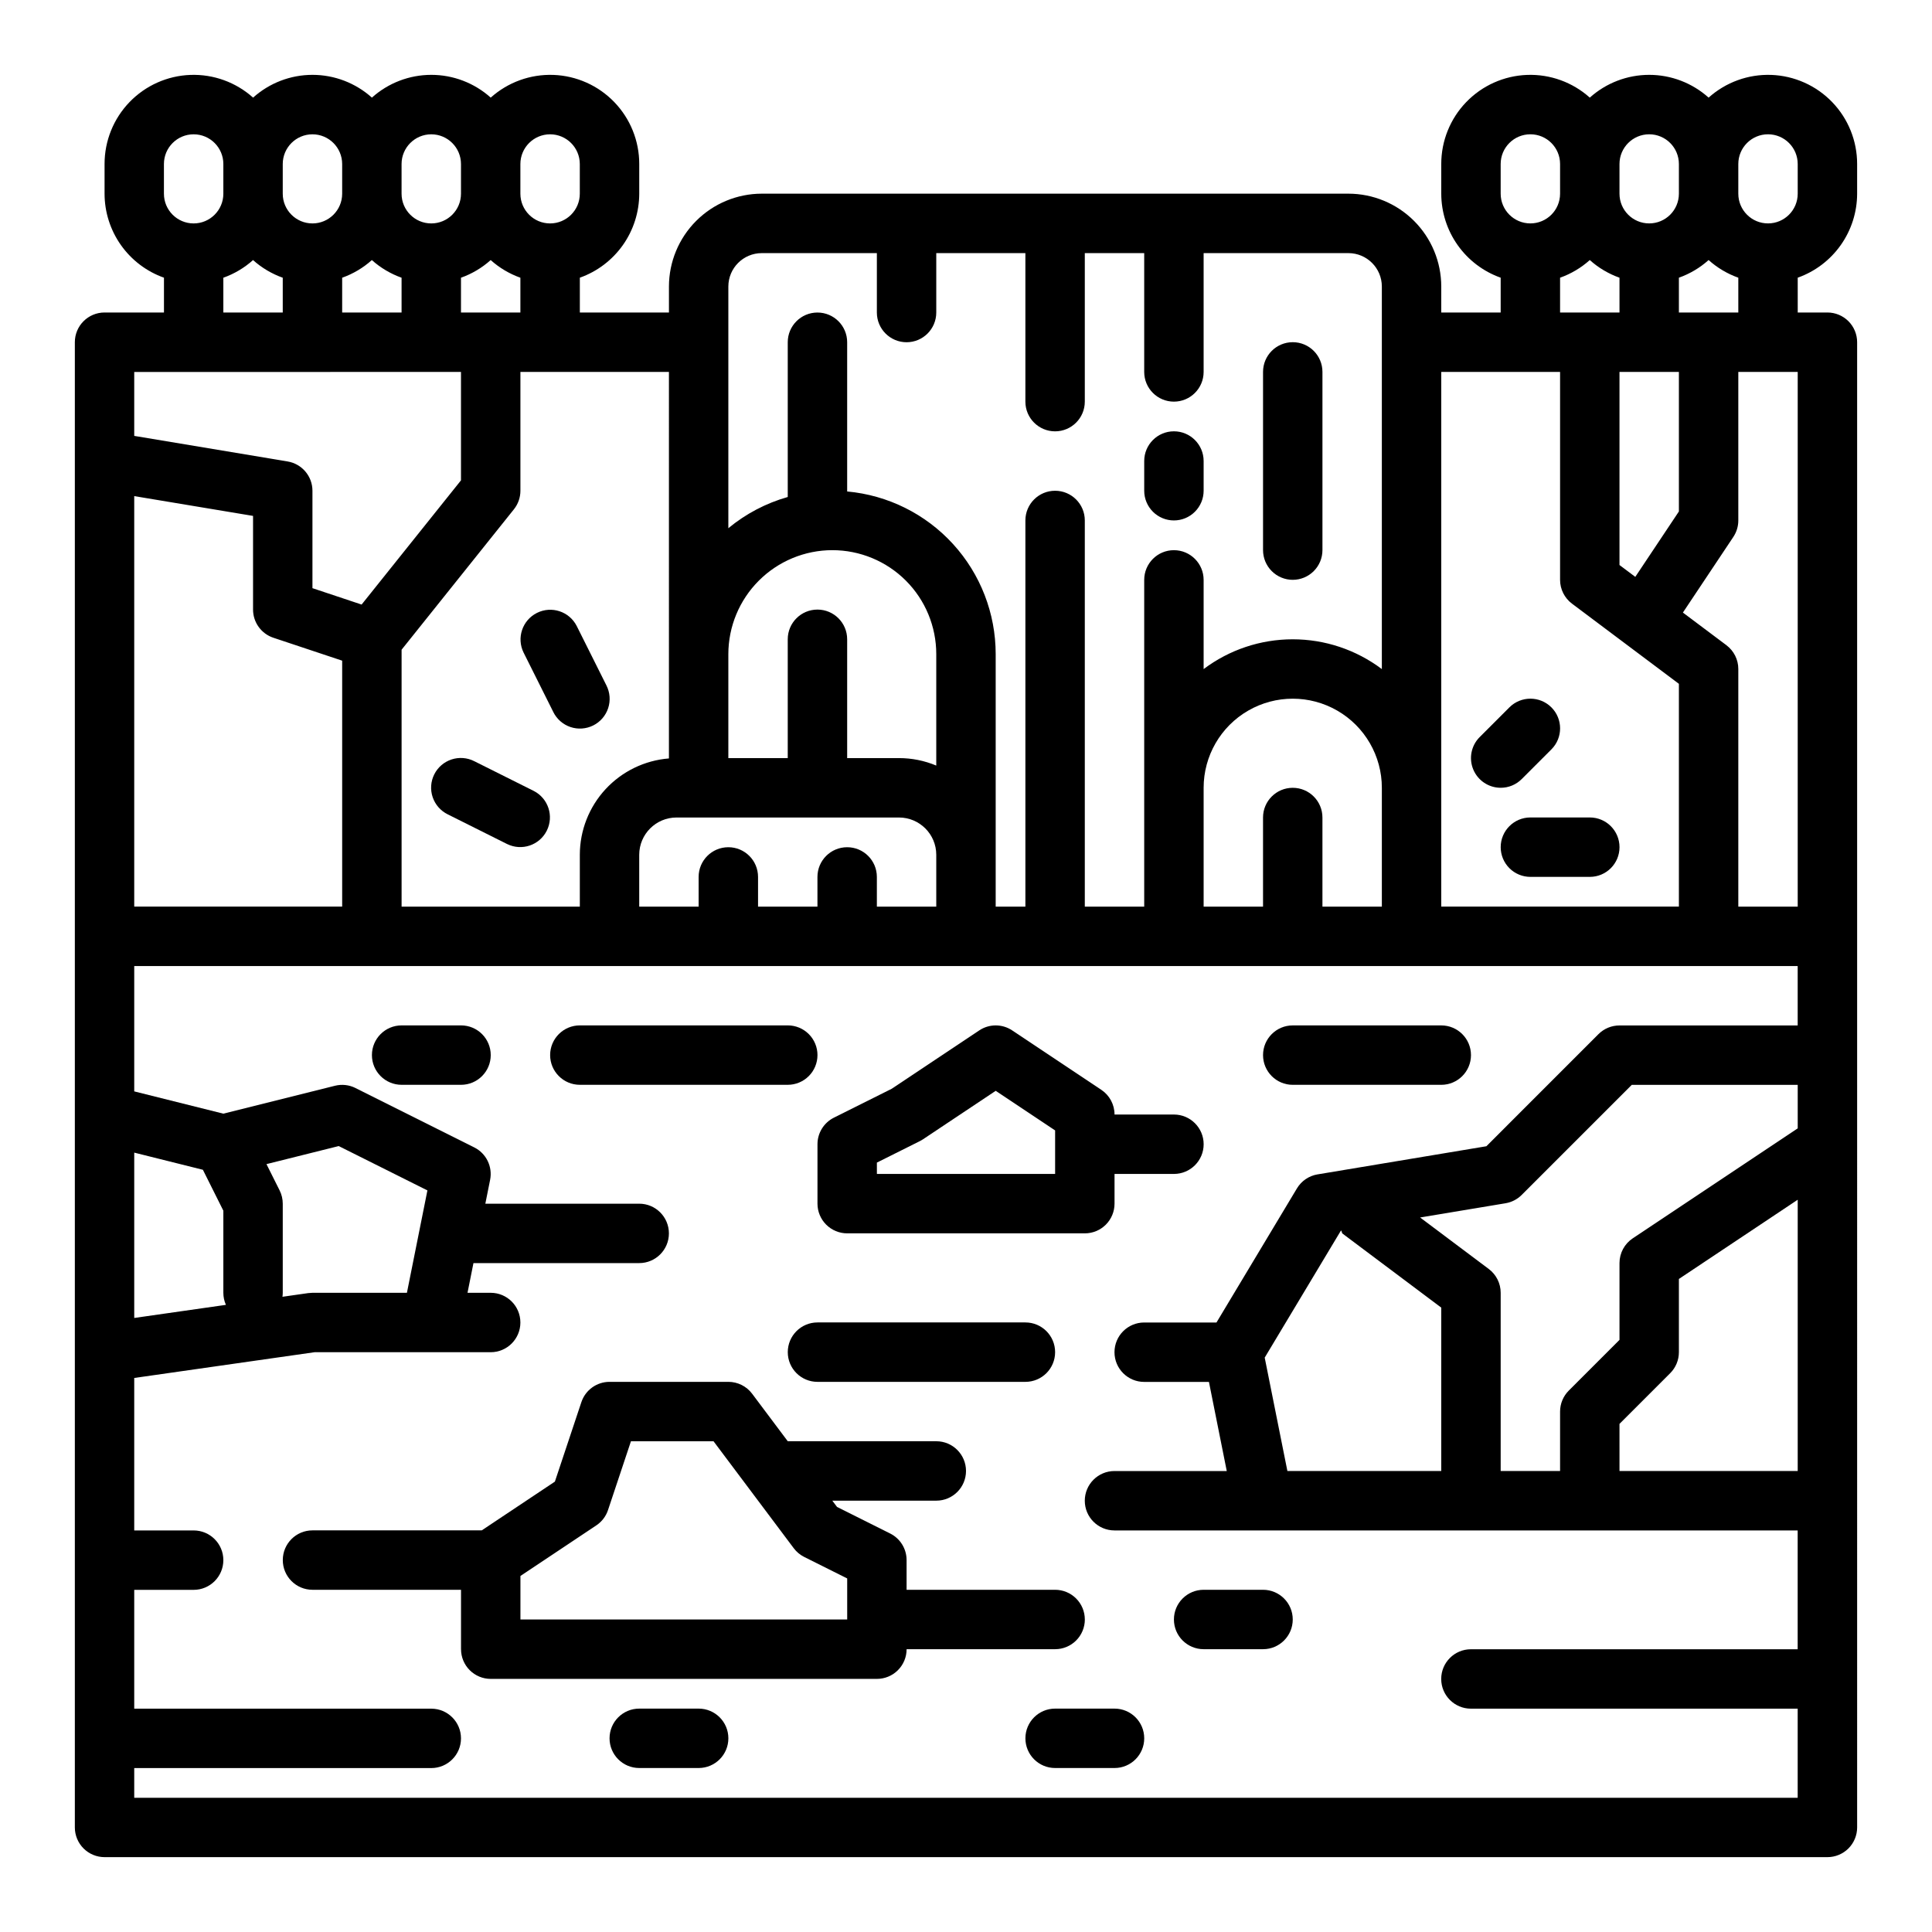 <?xml version="1.0" encoding="UTF-8"?>
<!-- Uploaded to: ICON Repo, www.svgrepo.com, Generator: ICON Repo Mixer Tools -->
<svg fill="#000000" width="800px" height="800px" version="1.1" viewBox="144 144 512 512" xmlns="http://www.w3.org/2000/svg">
 <g>
  <path d="m455.1 281.92c2.09 0 4.09-0.828 5.566-2.305 1.477-1.477 2.309-3.481 2.309-5.566v-7.871c0-4.348-3.527-7.875-7.875-7.875-4.348 0-7.871 3.527-7.871 7.875v7.871c0 2.086 0.828 4.09 2.305 5.566 1.477 1.477 3.481 2.305 5.566 2.305z"/>
  <path d="m486.59 297.66c2.09 0 4.09-0.832 5.566-2.309 1.477-1.477 2.305-3.477 2.305-5.566v-47.23c0-4.348-3.523-7.871-7.871-7.871s-7.871 3.523-7.871 7.871v47.23c0 2.09 0.828 4.09 2.305 5.566 1.477 1.477 3.481 2.309 5.566 2.309z"/>
  <path d="m541.7 352.77c2.09 0.004 4.09-0.824 5.566-2.305l7.871-7.871c3.074-3.074 3.074-8.059 0-11.133-3.074-3.074-8.059-3.074-11.133 0l-7.871 7.871c-2.254 2.25-2.926 5.637-1.707 8.578s4.09 4.859 7.273 4.859z"/>
  <path d="m541.7 368.51c0 2.086 0.828 4.09 2.305 5.566s3.481 2.305 5.566 2.305h15.746c4.348 0 7.871-3.523 7.871-7.871 0-4.348-3.523-7.875-7.871-7.875h-15.746c-4.348 0-7.871 3.527-7.871 7.875z"/>
  <path d="m282.75 316.93 7.871 15.742v0.004c0.926 1.883 2.562 3.32 4.551 3.992 1.988 0.672 4.16 0.52 6.039-0.418 1.875-0.938 3.301-2.586 3.957-4.582 0.656-1.992 0.488-4.164-0.465-6.035l-7.871-15.742c-1.965-3.852-6.668-5.398-10.535-3.465s-5.449 6.625-3.547 10.504z"/>
  <path d="m285.44 353.6-15.742-7.871c-1.871-0.953-4.043-1.121-6.035-0.465-1.992 0.656-3.644 2.078-4.582 3.957-0.938 1.875-1.09 4.051-0.418 6.039 0.672 1.988 2.109 3.625 3.992 4.551l15.742 7.871h0.004c3.883 1.902 8.57 0.32 10.504-3.547 1.934-3.867 0.387-8.57-3.465-10.535z"/>
  <path d="m636.16 234.69c0-2.09-0.832-4.09-2.305-5.566-1.477-1.477-3.481-2.309-5.566-2.309h-7.871l-0.004-9.223c4.602-1.633 8.586-4.652 11.402-8.637 2.82-3.984 4.336-8.746 4.344-13.629v-7.871c0.004-6.113-2.363-11.988-6.606-16.391-4.242-4.402-10.027-6.988-16.137-7.211-6.109-0.219-12.066 1.938-16.617 6.019-4.324-3.883-9.934-6.035-15.746-6.035s-11.418 2.152-15.742 6.035c-4.551-4.082-10.508-6.238-16.617-6.019-6.109 0.223-11.895 2.809-16.137 7.211-4.242 4.402-6.613 10.277-6.609 16.391v7.871c0.008 4.883 1.523 9.645 4.344 13.629 2.816 3.984 6.801 7.004 11.402 8.637v9.223h-15.746v-6.887c-0.004-6.523-2.602-12.773-7.211-17.387-4.613-4.613-10.867-7.207-17.387-7.215h-155.47c-6.523 0.008-12.777 2.602-17.387 7.215-4.613 4.613-7.207 10.863-7.215 17.387v6.887h-23.613v-9.223c4.598-1.633 8.582-4.652 11.402-8.637 2.816-3.984 4.332-8.746 4.34-13.629v-7.871c0.004-6.113-2.363-11.988-6.606-16.391-4.242-4.402-10.027-6.988-16.137-7.211-6.109-0.219-12.066 1.938-16.617 6.019-4.324-3.883-9.934-6.035-15.746-6.035s-11.418 2.152-15.742 6.035c-4.324-3.883-9.934-6.035-15.746-6.035s-11.418 2.152-15.742 6.035c-4.551-4.082-10.508-6.238-16.617-6.019-6.109 0.223-11.895 2.809-16.137 7.211-4.242 4.402-6.609 10.277-6.606 16.391v7.871c0.004 4.883 1.523 9.645 4.34 13.629 2.82 3.984 6.801 7.004 11.402 8.637v9.223h-15.742c-4.348 0-7.875 3.527-7.875 7.875v393.6c0 2.086 0.832 4.09 2.309 5.566 1.477 1.473 3.477 2.305 5.566 2.305h456.58c2.086 0 4.09-0.832 5.566-2.305 1.473-1.477 2.305-3.481 2.305-5.566zm-94.465 299.14v-47.234c0-2.477-1.168-4.809-3.148-6.297l-18.203-13.652 22.645-3.773h-0.004c1.621-0.27 3.113-1.039 4.273-2.199l29.184-29.18h43.973v11.531l-43.727 29.152v-0.004c-2.188 1.461-3.504 3.918-3.504 6.551v20.355l-13.438 13.438c-1.477 1.477-2.309 3.481-2.309 5.566v15.742zm-56.523 0-6.012-30.047 20.18-33.633 0.125-0.02 0.242 0.727 26.242 19.676v43.297zm116.35-218.84-11.535-8.652 13.363-20.043h-0.004c0.863-1.293 1.324-2.812 1.324-4.367v-39.359h15.742v141.7h-15.742v-62.977c0-2.477-1.168-4.809-3.148-6.297zm-12.598-72.422v36.977l-11.555 17.332-4.188-3.141v-51.168zm-15.742 278.78 13.438-13.438c1.477-1.477 2.305-3.481 2.305-5.566v-19.406l31.488-20.992v71.887h-47.23zm15.742-294.53v-9.223c2.906-1.035 5.578-2.621 7.875-4.68 2.293 2.059 4.965 3.644 7.871 4.68v9.223zm23.617-47.23c4.348 0.004 7.867 3.527 7.871 7.871v7.871c0 4.348-3.523 7.875-7.871 7.875-4.348 0-7.871-3.527-7.871-7.875v-7.871c0.004-4.344 3.527-7.867 7.871-7.871zm-31.488 0c4.348 0.004 7.867 3.527 7.871 7.871v7.871c0 4.348-3.523 7.875-7.871 7.875-4.348 0-7.871-3.527-7.871-7.875v-7.871c0.004-4.344 3.527-7.867 7.871-7.871zm-39.359 7.871c0-4.348 3.523-7.871 7.871-7.871s7.871 3.523 7.871 7.871v7.871c0 4.348-3.523 7.875-7.871 7.875s-7.871-3.527-7.871-7.875zm15.742 30.133v0.004c2.906-1.035 5.578-2.621 7.875-4.68 2.293 2.059 4.965 3.644 7.871 4.68v9.223h-15.746zm0 24.973v55.105c0 2.477 1.168 4.809 3.148 6.297l28.34 21.254v59.039h-62.977v-141.7zm-62.977 141.7v-23.617c0-4.348-3.523-7.871-7.871-7.871s-7.871 3.523-7.871 7.871v23.617h-15.742v-31.488c0-8.438 4.5-16.234 11.805-20.453 7.309-4.219 16.312-4.219 23.617 0 7.309 4.219 11.809 12.016 11.809 20.453v31.488zm-157.44-164.33c0.004-4.887 3.965-8.852 8.855-8.855h30.504v15.742c0 4.348 3.523 7.875 7.871 7.875s7.871-3.527 7.871-7.875v-15.742h23.617v39.359c0 4.348 3.523 7.871 7.871 7.871 4.348 0 7.875-3.523 7.875-7.871v-39.359h15.742v31.488c0 4.348 3.523 7.871 7.871 7.871 4.348 0 7.875-3.523 7.875-7.871v-31.488h38.375c4.887 0.004 8.852 3.969 8.855 8.855v101.38c-6.809-5.125-15.098-7.894-23.617-7.894-8.52 0-16.809 2.769-23.613 7.894v-23.637c0-4.348-3.527-7.875-7.875-7.875-4.348 0-7.871 3.527-7.871 7.875v86.594l-15.742-0.004v-102.34c0-4.348-3.527-7.871-7.875-7.871-4.348 0-7.871 3.523-7.871 7.871v102.34h-7.871v-66.91c0.004-10.805-4.031-21.219-11.316-29.195-7.281-7.977-17.285-12.941-28.043-13.918v-39.543c0-4.348-3.527-7.875-7.875-7.875-4.348 0-7.871 3.527-7.871 7.875v41.012-0.004c-5.766 1.637-11.125 4.453-15.742 8.273zm39.359 164.33v-7.871c0-4.348-3.523-7.871-7.871-7.871-4.348 0-7.875 3.523-7.875 7.871v7.871h-15.742v-7.871c0-4.348-3.523-7.871-7.871-7.871-4.348 0-7.875 3.523-7.875 7.871v7.871h-15.742v-13.742c0.008-5.449 4.422-9.867 9.875-9.875h58.973c5.449 0.008 9.867 4.426 9.871 9.875v13.742zm-11.809-94.465c7.309-0.004 14.32 2.898 19.488 8.066s8.066 12.18 8.062 19.488v29.535-0.004c-3.125-1.309-6.481-1.984-9.871-1.98h-13.742v-31.488c0-4.348-3.527-7.871-7.875-7.871-4.348 0-7.871 3.523-7.871 7.871v31.488h-15.742v-27.551c0.008-7.305 2.914-14.309 8.078-19.473 5.164-5.168 12.168-8.074 19.473-8.082zm-43.297 55.191c-6.422 0.512-12.422 3.422-16.797 8.152-4.375 4.731-6.809 10.934-6.816 17.379v13.742h-47.234v-68.086l29.762-37.203c1.117-1.395 1.727-3.129 1.727-4.918v-31.488h39.359zm-141.7 39.273v-108.79l31.488 5.246v24.82c0 3.387 2.168 6.394 5.383 7.469l18.234 6.074v65.176zm72.266 102.34h-25.035c-0.336 0.004-0.668 0.027-1.004 0.07-0.035 0-0.074 0-0.109 0.008l-6.836 0.977v0.004c0.051-0.352 0.074-0.703 0.078-1.059v-23.613c0-1.223-0.285-2.43-0.832-3.523l-3.484-6.965 19.145-4.785 23.508 11.754zm-54.07-32.602 5.422 10.844v21.758c0 1.102 0.23 2.191 0.68 3.195l-24.297 3.473v-43.816zm36.91-227.18v-9.223c2.902-1.035 5.578-2.621 7.871-4.68 2.293 2.059 4.969 3.644 7.871 4.68v9.223zm31.488 0v-9.223c2.902-1.035 5.578-2.621 7.871-4.68 2.293 2.059 4.969 3.644 7.871 4.68v9.223zm23.617-47.23h-0.004c4.348 0.004 7.867 3.527 7.875 7.871v7.871c0 4.348-3.527 7.875-7.875 7.875-4.348 0-7.871-3.527-7.871-7.875v-7.871c0.004-4.344 3.527-7.867 7.871-7.871zm-31.488 0h-0.004c4.348 0.004 7.867 3.527 7.875 7.871v7.871c0 4.348-3.527 7.875-7.875 7.875-4.348 0-7.871-3.527-7.871-7.875v-7.871c0.004-4.344 3.527-7.867 7.871-7.871zm-31.492 0c4.348 0.004 7.867 3.527 7.875 7.871v7.871c0 4.348-3.527 7.875-7.875 7.875s-7.871-3.527-7.871-7.875v-7.871c0.004-4.344 3.527-7.867 7.871-7.871zm-39.359 7.871c0-4.348 3.523-7.871 7.871-7.871 4.348 0 7.875 3.523 7.875 7.871v7.871c0 4.348-3.527 7.875-7.875 7.875-4.348 0-7.871-3.527-7.871-7.875zm15.746 30.137c2.902-1.035 5.578-2.621 7.871-4.68 2.293 2.059 4.969 3.644 7.871 4.68v9.223h-15.742zm62.977 24.969v28.727l-26.336 32.918-13.027-4.344v-25.812c0-3.848-2.781-7.133-6.578-7.766l-40.652-6.777v-16.945zm-86.594 377.86v-7.871h78.719c4.348 0 7.875-3.523 7.875-7.871s-3.527-7.871-7.875-7.871h-78.719v-31.488h15.742c4.348 0 7.875-3.527 7.875-7.875s-3.527-7.871-7.875-7.871h-15.742v-40.406l47.789-6.824h46.676c4.348 0 7.871-3.527 7.871-7.875 0-4.348-3.523-7.871-7.871-7.871h-6.141l1.574-7.871h43.926c4.348 0 7.871-3.523 7.871-7.871s-3.523-7.871-7.871-7.871h-40.777l1.266-6.328c0.695-3.484-1.023-7-4.199-8.586l-31.488-15.742v-0.004c-1.68-0.84-3.606-1.051-5.43-0.594l-29.578 7.394-23.617-5.902v-33.215h440.83v15.742h-47.23c-2.09 0-4.09 0.828-5.566 2.305l-29.703 29.707-44.742 7.457-0.004-0.004c-2.273 0.383-4.269 1.738-5.457 3.719l-21.32 35.535h-19.16c-4.348 0-7.871 3.527-7.871 7.875 0 4.348 3.523 7.871 7.871 7.871h17.16l4.723 23.617h-29.754c-4.348 0-7.871 3.523-7.871 7.871 0 4.348 3.523 7.871 7.871 7.871h181.05v31.488h-86.59c-4.348 0-7.875 3.523-7.875 7.871 0 4.348 3.527 7.875 7.875 7.875h86.594v23.617z"/>
  <path d="m360.64 462.98c0 2.086 0.832 4.09 2.309 5.566 1.477 1.473 3.477 2.305 5.566 2.305h62.977c2.086 0 4.09-0.832 5.566-2.305 1.473-1.477 2.305-3.481 2.305-5.566v-7.871h15.742v-0.004c4.348 0 7.875-3.523 7.875-7.871 0-4.348-3.527-7.871-7.875-7.871h-15.742c0-2.633-1.316-5.09-3.504-6.551l-23.617-15.742c-2.644-1.766-6.09-1.766-8.734 0l-23.207 15.473-15.305 7.652h-0.004c-2.664 1.332-4.352 4.059-4.352 7.039zm15.742-10.879 11.395-5.695v-0.004c0.293-0.145 0.578-0.309 0.848-0.492l19.25-12.832 15.742 10.496v11.531h-47.23z"/>
  <path d="m486.59 431.49h39.359c4.348 0 7.875-3.527 7.875-7.875 0-4.348-3.527-7.871-7.875-7.871h-39.359c-4.348 0-7.871 3.523-7.871 7.871 0 4.348 3.523 7.875 7.871 7.875z"/>
  <path d="m360.64 423.61c0-2.086-0.828-4.09-2.305-5.566-1.477-1.477-3.477-2.305-5.566-2.305h-55.102c-4.348 0-7.875 3.523-7.875 7.871 0 4.348 3.527 7.875 7.875 7.875h55.105-0.004c2.09 0 4.09-0.832 5.566-2.309 1.477-1.477 2.305-3.477 2.305-5.566z"/>
  <path d="m266.18 415.74h-15.746c-4.348 0-7.871 3.523-7.871 7.871 0 4.348 3.523 7.875 7.871 7.875h15.746c4.348 0 7.871-3.527 7.871-7.875 0-4.348-3.523-7.871-7.871-7.871z"/>
  <path d="m360.64 494.46c-4.348 0-7.871 3.527-7.871 7.875 0 4.348 3.523 7.871 7.871 7.871h55.105c4.348 0 7.871-3.523 7.871-7.871 0-4.348-3.523-7.875-7.871-7.875z"/>
  <path d="m431.49 573.18c0-2.09-0.832-4.09-2.309-5.566-1.477-1.477-3.477-2.305-5.566-2.305h-39.359v-7.875c0-2.981-1.684-5.707-4.352-7.039l-14.082-7.043-1.246-1.66h27.551c4.348 0 7.875-3.523 7.875-7.871 0-4.348-3.527-7.875-7.875-7.875h-39.359l-9.445-12.594c-1.488-1.98-3.82-3.148-6.297-3.148h-31.488c-3.391 0-6.398 2.168-7.469 5.383l-7.019 21.059-19.383 12.918h-44.852c-4.348 0-7.871 3.523-7.871 7.871s3.523 7.875 7.871 7.875h39.359v15.742h0.004c0 2.09 0.828 4.09 2.305 5.566 1.477 1.477 3.477 2.305 5.566 2.305h102.34c2.086 0 4.09-0.828 5.566-2.305 1.477-1.477 2.305-3.477 2.305-5.566h39.359c2.09 0 4.09-0.828 5.566-2.305 1.477-1.477 2.309-3.481 2.309-5.566zm-149.57 0v-11.531l20.109-13.406c1.457-0.973 2.551-2.402 3.102-4.062l6.078-18.234h21.879l21.254 28.34c0.734 0.98 1.684 1.773 2.777 2.32l11.395 5.695v10.879z"/>
  <path d="m478.72 565.31h-15.742c-4.348 0-7.875 3.523-7.875 7.871s3.527 7.871 7.875 7.871h15.742c4.348 0 7.871-3.523 7.871-7.871s-3.523-7.871-7.871-7.871z"/>
  <path d="m439.36 596.8h-15.746c-4.348 0-7.871 3.523-7.871 7.871s3.523 7.871 7.871 7.871h15.746c4.348 0 7.871-3.523 7.871-7.871s-3.523-7.871-7.871-7.871z"/>
  <path d="m329.15 596.8h-15.742c-4.348 0-7.871 3.523-7.871 7.871s3.523 7.871 7.871 7.871h15.742c4.348 0 7.875-3.523 7.875-7.871s-3.527-7.871-7.875-7.871z"/>
 </g>
</svg>